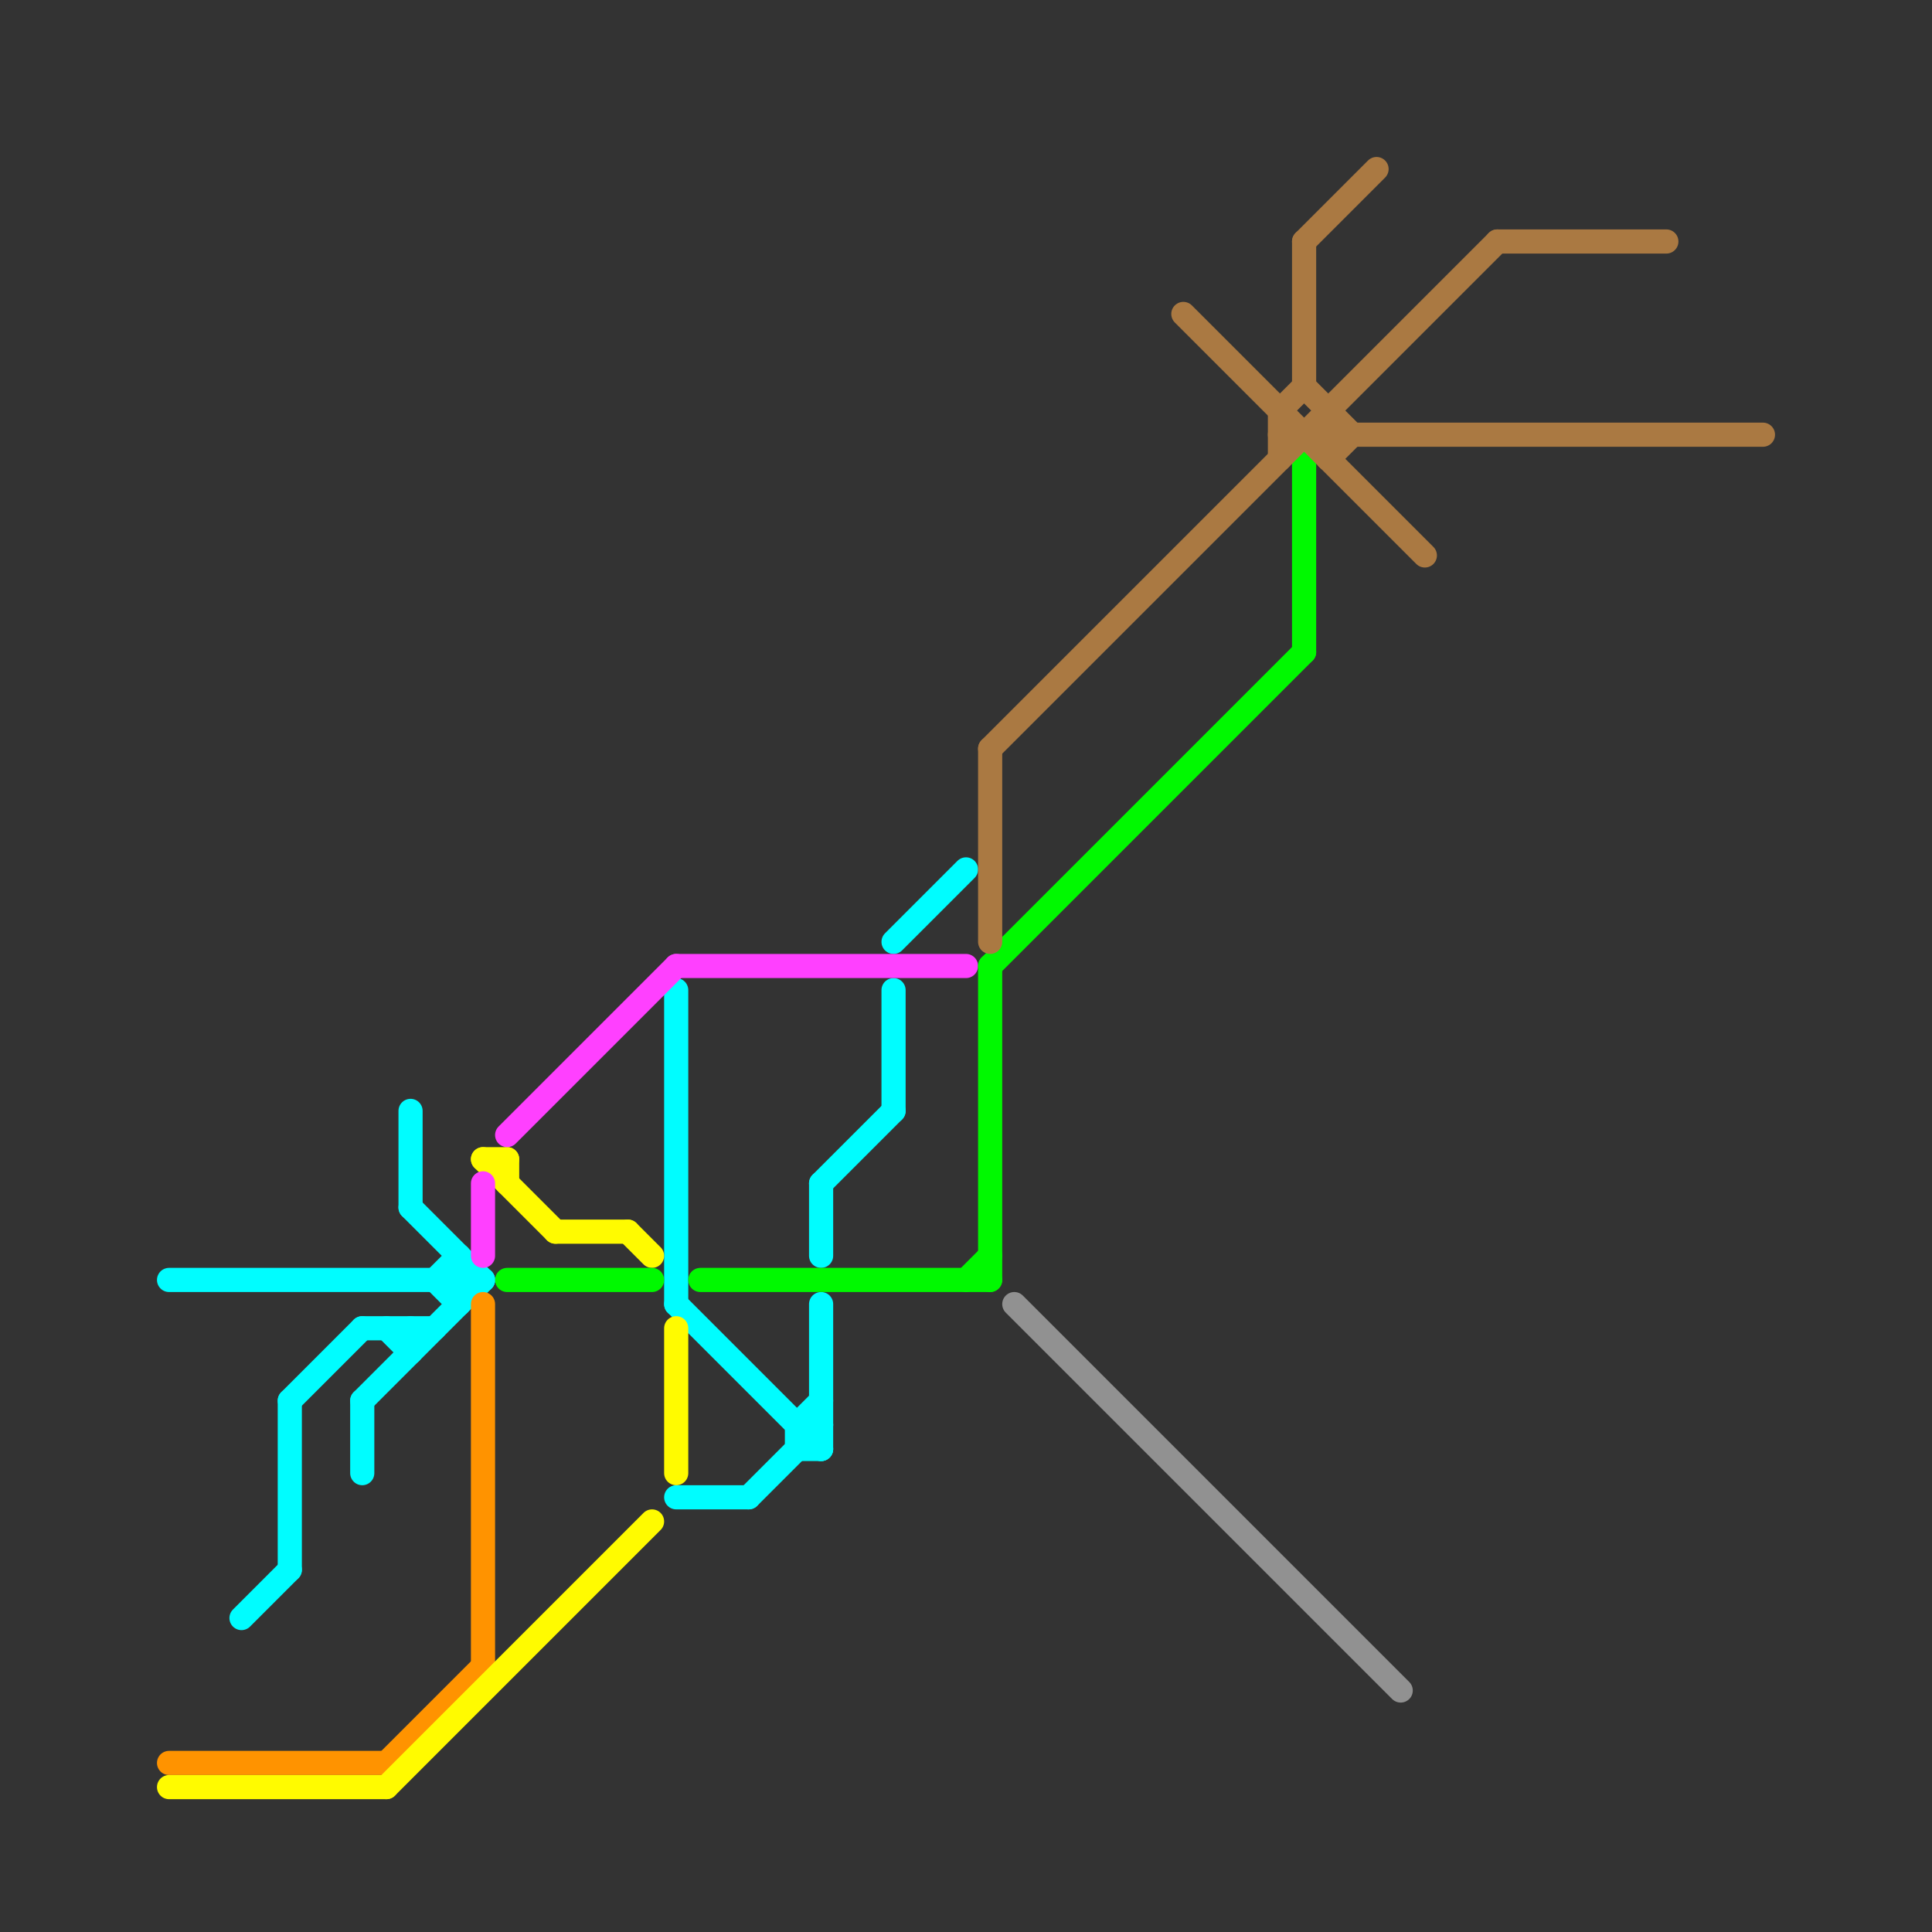 
<svg version="1.1" xmlns="http://www.w3.org/2000/svg" viewBox="0 0 80 80">
<rect x="0" y="0" width="80" height="80" fill="#333333" stroke="none"/>
<style>text { font: 1px Helvetica; font-weight: 600; white-space: pre; dominant-baseline: central; } line { stroke-width: 1; fill: none; stroke-linecap: round; stroke-linejoin: round; } .c0 { stroke: #00fdff } .c1 { stroke: #ff9300 } .c2 { stroke: #fffb00 } .c3 { stroke: #ff40ff } .c4 { stroke: #00f900 } .c5 { stroke: #aa7942 } .c6 { stroke: #919191 }</style><defs><g id="wm-xf"><circle r="1.2" fill="#000"/><circle r="0.9" fill="#fff"/><circle r="0.6" fill="#000"/><circle r="0.3" fill="#fff"/></g><g id="wm"><circle r="0.6" fill="#000"/><circle r="0.3" fill="#fff"/></g></defs><line class="c0" x1="16" y1="55" x2="17" y2="56"/><line class="c0" x1="37" y1="41" x2="37" y2="46"/><line class="c0" x1="15" y1="58" x2="15" y2="61"/><line class="c0" x1="10" y1="67" x2="12" y2="65"/><line class="c0" x1="33" y1="59" x2="33" y2="60"/><line class="c0" x1="18" y1="53" x2="19" y2="54"/><line class="c0" x1="12" y1="58" x2="15" y2="55"/><line class="c0" x1="34" y1="49" x2="37" y2="46"/><line class="c0" x1="17" y1="46" x2="17" y2="50"/><line class="c0" x1="31" y1="62" x2="34" y2="59"/><line class="c0" x1="28" y1="41" x2="28" y2="54"/><line class="c0" x1="12" y1="58" x2="12" y2="65"/><line class="c0" x1="33" y1="59" x2="34" y2="58"/><line class="c0" x1="15" y1="58" x2="20" y2="53"/><line class="c0" x1="17" y1="50" x2="20" y2="53"/><line class="c0" x1="33" y1="60" x2="34" y2="60"/><line class="c0" x1="34" y1="49" x2="34" y2="52"/><line class="c0" x1="17" y1="55" x2="17" y2="56"/><line class="c0" x1="28" y1="62" x2="31" y2="62"/><line class="c0" x1="18" y1="53" x2="19" y2="52"/><line class="c0" x1="28" y1="54" x2="34" y2="60"/><line class="c0" x1="7" y1="53" x2="20" y2="53"/><line class="c0" x1="19" y1="52" x2="19" y2="54"/><line class="c0" x1="37" y1="39" x2="40" y2="36"/><line class="c0" x1="15" y1="55" x2="18" y2="55"/><line class="c0" x1="33" y1="59" x2="34" y2="59"/><line class="c0" x1="34" y1="54" x2="34" y2="60"/><line class="c1" x1="16" y1="73" x2="20" y2="69"/><line class="c1" x1="7" y1="73" x2="16" y2="73"/><line class="c1" x1="20" y1="54" x2="20" y2="69"/><line class="c2" x1="28" y1="55" x2="28" y2="61"/><line class="c2" x1="21" y1="48" x2="21" y2="49"/><line class="c2" x1="16" y1="74" x2="27" y2="63"/><line class="c2" x1="20" y1="48" x2="21" y2="48"/><line class="c2" x1="20" y1="48" x2="23" y2="51"/><line class="c2" x1="26" y1="51" x2="27" y2="52"/><line class="c2" x1="23" y1="51" x2="26" y2="51"/><line class="c2" x1="7" y1="74" x2="16" y2="74"/><line class="c3" x1="20" y1="49" x2="20" y2="52"/><line class="c3" x1="28" y1="40" x2="40" y2="40"/><line class="c3" x1="21" y1="47" x2="28" y2="40"/><line class="c4" x1="54" y1="19" x2="54" y2="27"/><line class="c4" x1="40" y1="53" x2="41" y2="52"/><line class="c4" x1="21" y1="53" x2="27" y2="53"/><line class="c4" x1="29" y1="53" x2="41" y2="53"/><line class="c4" x1="41" y1="40" x2="54" y2="27"/><line class="c4" x1="41" y1="40" x2="41" y2="53"/><line class="c5" x1="62" y1="10" x2="69" y2="10"/><line class="c5" x1="53" y1="18" x2="73" y2="18"/><line class="c5" x1="53" y1="17" x2="54" y2="16"/><line class="c5" x1="54" y1="16" x2="56" y2="18"/><line class="c5" x1="41" y1="31" x2="62" y2="10"/><line class="c5" x1="41" y1="31" x2="41" y2="39"/><line class="c5" x1="53" y1="17" x2="53" y2="19"/><line class="c5" x1="49" y1="13" x2="59" y2="23"/><line class="c5" x1="55" y1="19" x2="56" y2="18"/><line class="c5" x1="54" y1="10" x2="54" y2="16"/><line class="c5" x1="55" y1="17" x2="55" y2="19"/><line class="c5" x1="54" y1="10" x2="57" y2="7"/><line class="c6" x1="42" y1="54" x2="58" y2="70"/>
</svg>
